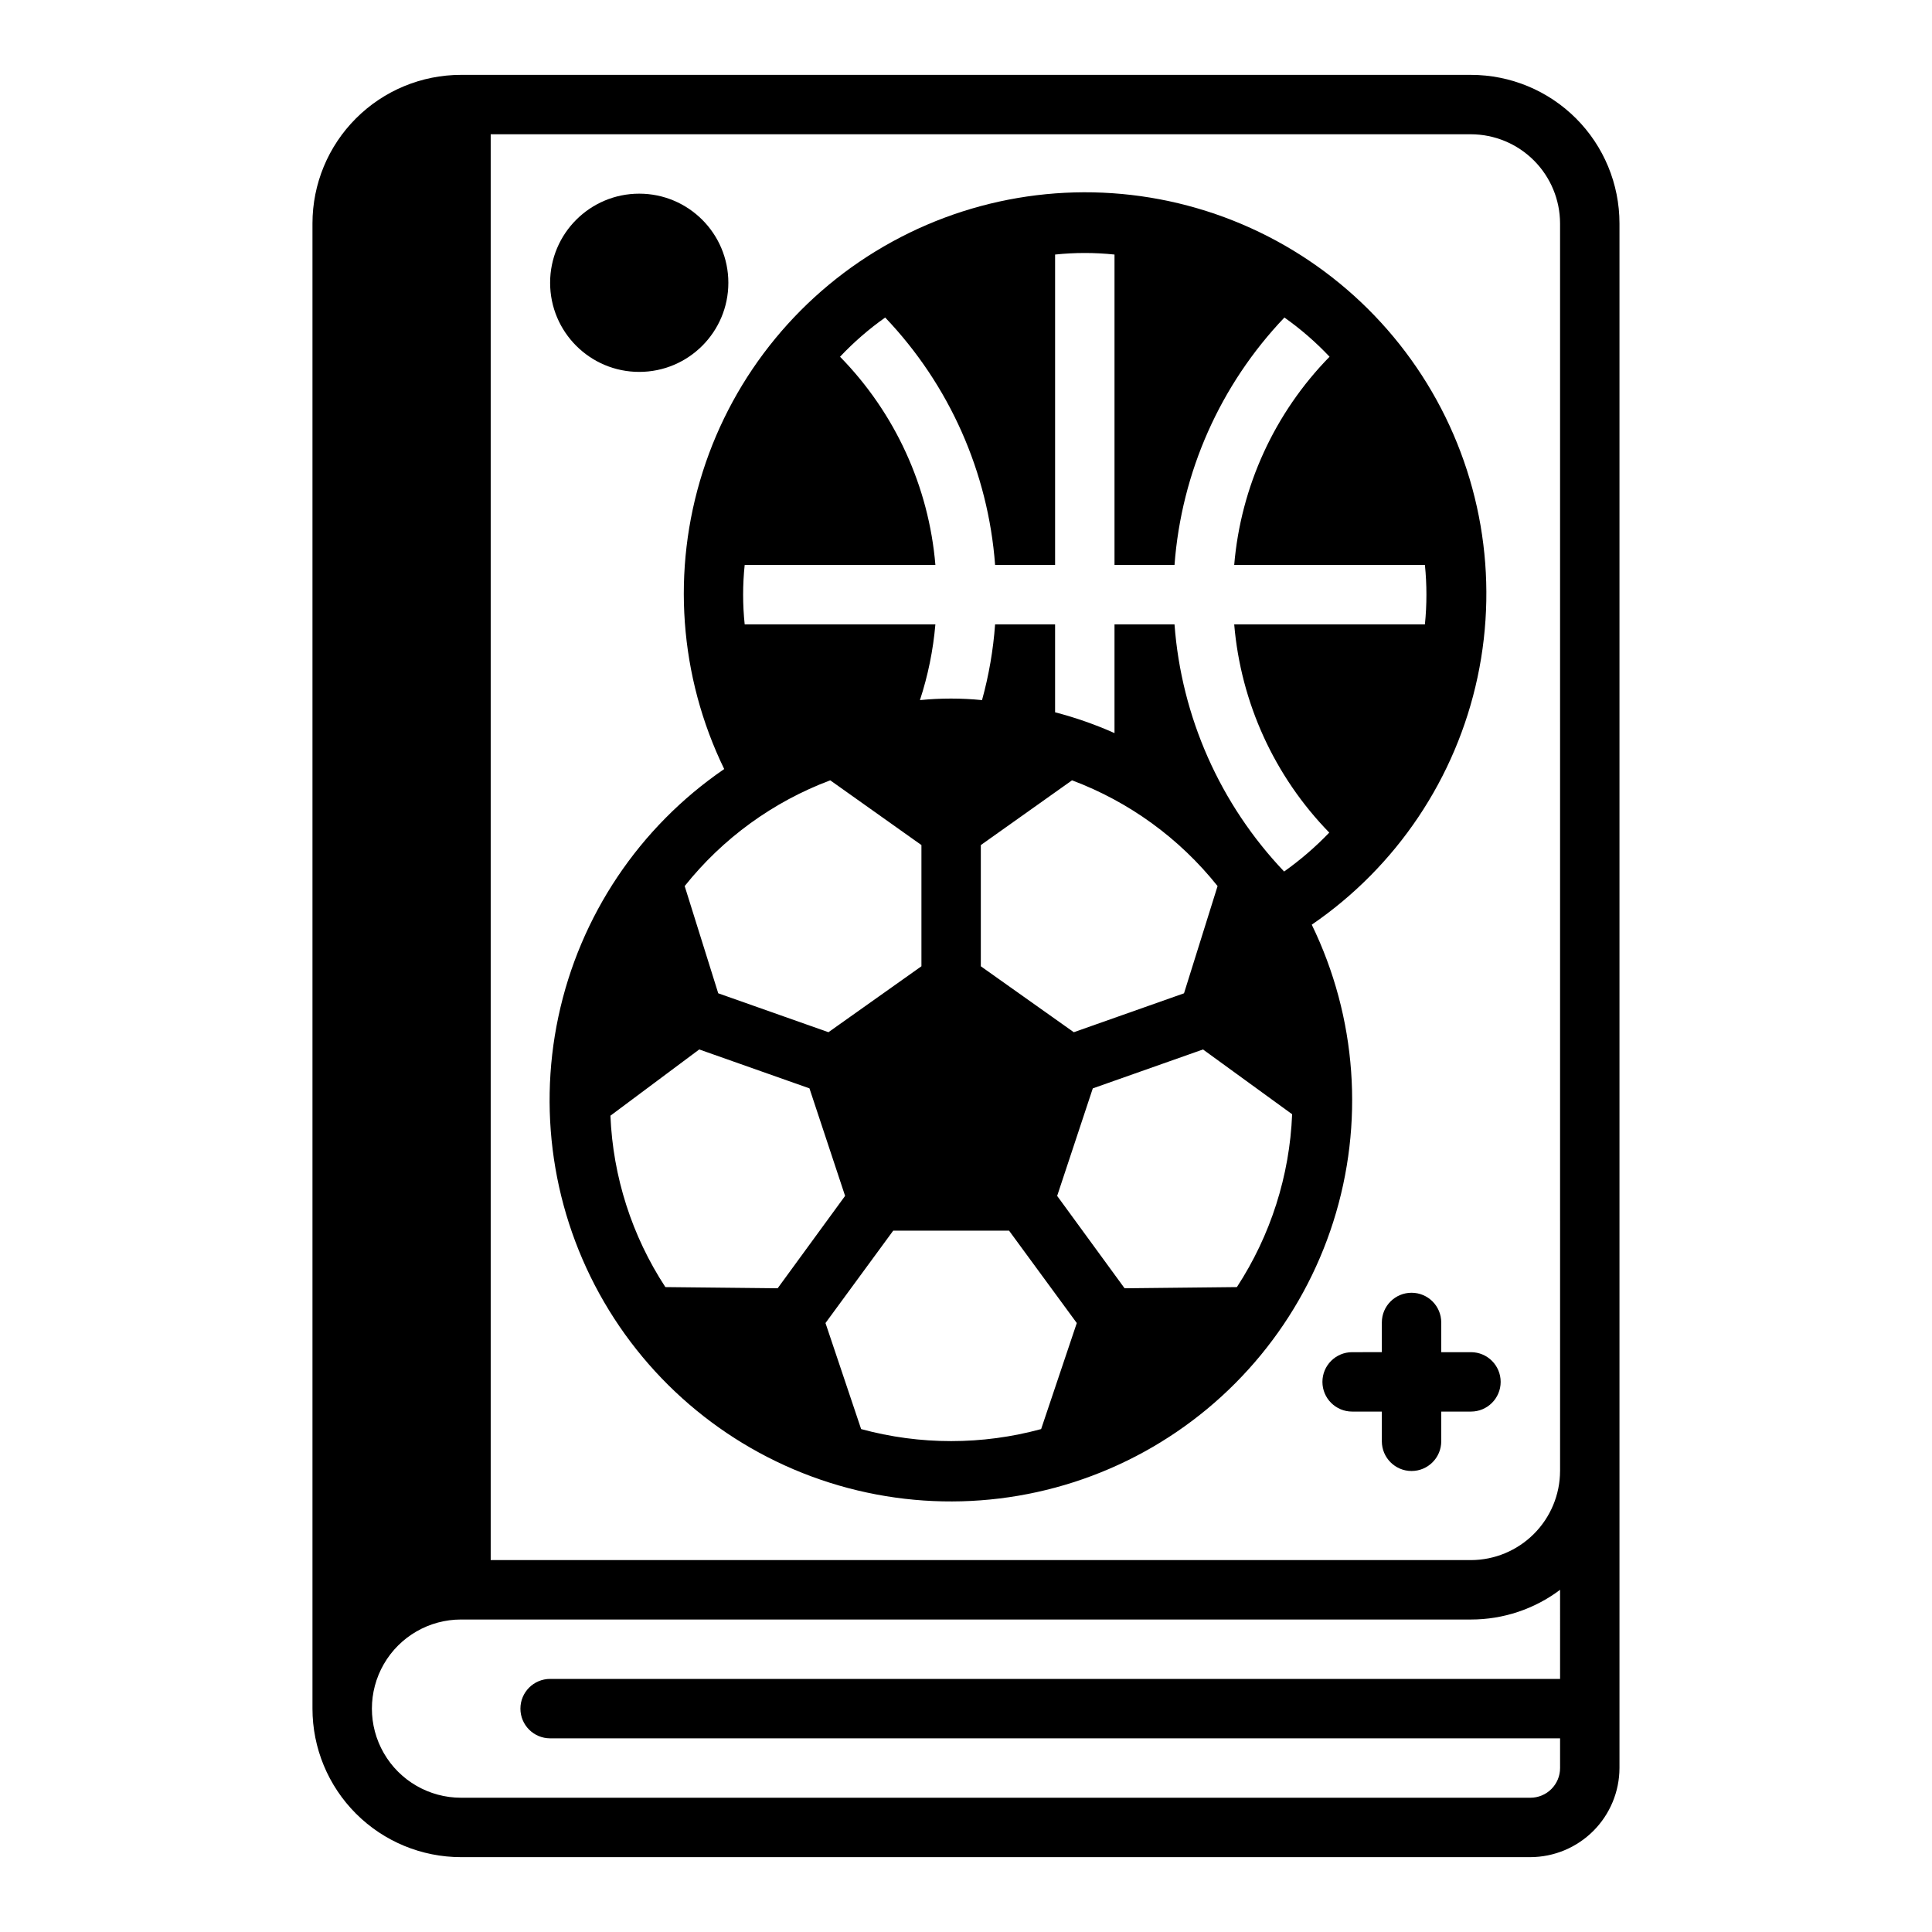 <?xml version="1.0" encoding="UTF-8"?>
<!-- Uploaded to: SVG Find, www.svgfind.com, Generator: SVG Find Mixer Tools -->
<svg fill="#000000" width="800px" height="800px" version="1.1" viewBox="144 144 512 512" xmlns="http://www.w3.org/2000/svg">
 <g>
  <path d="m533.82 502.34h-7.875v-7.875c0-4.348-3.523-7.871-7.871-7.871s-7.871 3.523-7.871 7.871v7.871l-7.871 0.004c-4.348 0-7.875 3.523-7.875 7.871 0 4.348 3.527 7.871 7.875 7.871h7.871v7.871c0 4.348 3.523 7.875 7.871 7.875s7.871-3.527 7.871-7.875v-7.871h7.875c4.348 0 7.871-3.523 7.871-7.871 0-4.348-3.523-7.871-7.871-7.871z"/>
  <path d="m533.82 163.84h-267.65c-10.441 0-20.453 4.148-27.832 11.531-7.383 7.379-11.531 17.391-11.531 27.832v393.6c0 10.438 4.148 20.449 11.531 27.832 7.379 7.379 17.391 11.527 27.832 11.527h283.39c6.258-0.02 12.254-2.516 16.68-6.938 4.426-4.426 6.918-10.422 6.938-16.68v-409.34c0-10.441-4.148-20.453-11.527-27.832-7.383-7.383-17.395-11.531-27.832-11.531zm23.617 425.09h-267.65c-4.348 0-7.871 3.527-7.871 7.875 0 4.348 3.523 7.871 7.871 7.871h267.65v7.871c0 2.09-0.828 4.09-2.305 5.566-1.477 1.477-3.477 2.305-5.566 2.305h-283.39c-8.438 0-16.234-4.5-20.453-11.809-4.219-7.305-4.219-16.309 0-23.613 4.219-7.309 12.016-11.809 20.453-11.809h267.65c8.516 0.008 16.805-2.754 23.613-7.871zm0-55.105-0.004 0.004c-0.016 6.258-2.512 12.254-6.938 16.676-4.422 4.426-10.418 6.922-16.676 6.938h-259.78v-377.86h259.78c6.258 0.02 12.254 2.512 16.676 6.938 4.426 4.426 6.922 10.422 6.938 16.68z"/>
  <path d="m337.02 218.94c0 13.043-10.574 23.617-23.617 23.617s-23.617-10.574-23.617-23.617c0-13.043 10.574-23.617 23.617-23.617s23.617 10.574 23.617 23.617"/>
  <path d="m491.63 389.05c22.523-15.418 38.258-38.91 43.941-65.609 5.684-26.699 0.883-54.562-13.41-77.82-14.293-23.258-36.984-40.125-63.371-47.117-26.387-6.992-54.453-3.566-78.383 9.566-23.934 13.129-41.902 34.961-50.18 60.973-8.281 26.012-6.242 54.211 5.695 78.762-22.527 15.418-38.262 38.91-43.941 65.609-5.684 26.699-0.883 54.562 13.41 77.82 14.293 23.258 36.98 40.125 63.367 47.117 26.391 6.992 54.453 3.566 78.387-9.566 23.934-13.129 41.898-34.961 50.18-60.973 8.281-26.012 6.242-54.211-5.695-78.762zm-150.28-95.328h50.539c-1.746-20.773-10.684-40.289-25.27-55.184 3.633-3.852 7.641-7.332 11.965-10.391 17.004 17.832 27.297 41.004 29.129 65.574h15.898v-82.262c5.234-0.551 10.512-0.551 15.746 0v82.262h15.902c1.828-24.57 12.121-47.742 29.125-65.574 4.324 3.059 8.332 6.539 11.965 10.391-14.586 14.895-23.523 34.41-25.27 55.184h50.539c0.531 5.234 0.531 10.508 0 15.742h-50.539c1.754 20.758 10.656 40.262 25.191 55.184-3.652 3.809-7.66 7.262-11.965 10.312-16.957-17.82-27.223-40.961-29.047-65.496h-15.902v28.812c-5.086-2.269-10.355-4.109-15.746-5.512v-23.301h-15.898c-0.492 6.789-1.652 13.516-3.465 20.074-5.473-0.547-10.984-0.547-16.453 0 2.133-6.512 3.504-13.246 4.094-20.074h-50.539c-0.551-5.231-0.551-10.508 0-15.742zm125.32 85.098-8.895 28.418-29.207 10.312-24.641-17.477v-32.117l24.168-17.16v-0.004c15.152 5.684 28.484 15.371 38.574 28.027zm-102.65-28.027 24.168 17.16v32.117l-24.641 17.477-29.207-10.312-8.895-28.418v0.004c10.09-12.656 23.422-22.344 38.574-28.027zm-43.691 134.3c-8.863-13.547-13.895-29.242-14.562-45.422l23.539-17.555 29.207 10.312 9.445 28.496-17.871 24.48zm99.582 37.629c-15.617 4.25-32.086 4.25-47.703 0l-9.445-28.102 17.949-24.48h30.699l17.949 24.48zm51.875-37.629-29.758 0.316-17.871-24.48 9.445-28.496 29.207-10.312 23.617 17.16h0.004c-0.656 16.312-5.715 32.145-14.641 45.812z"/>
 </g>
</svg>
